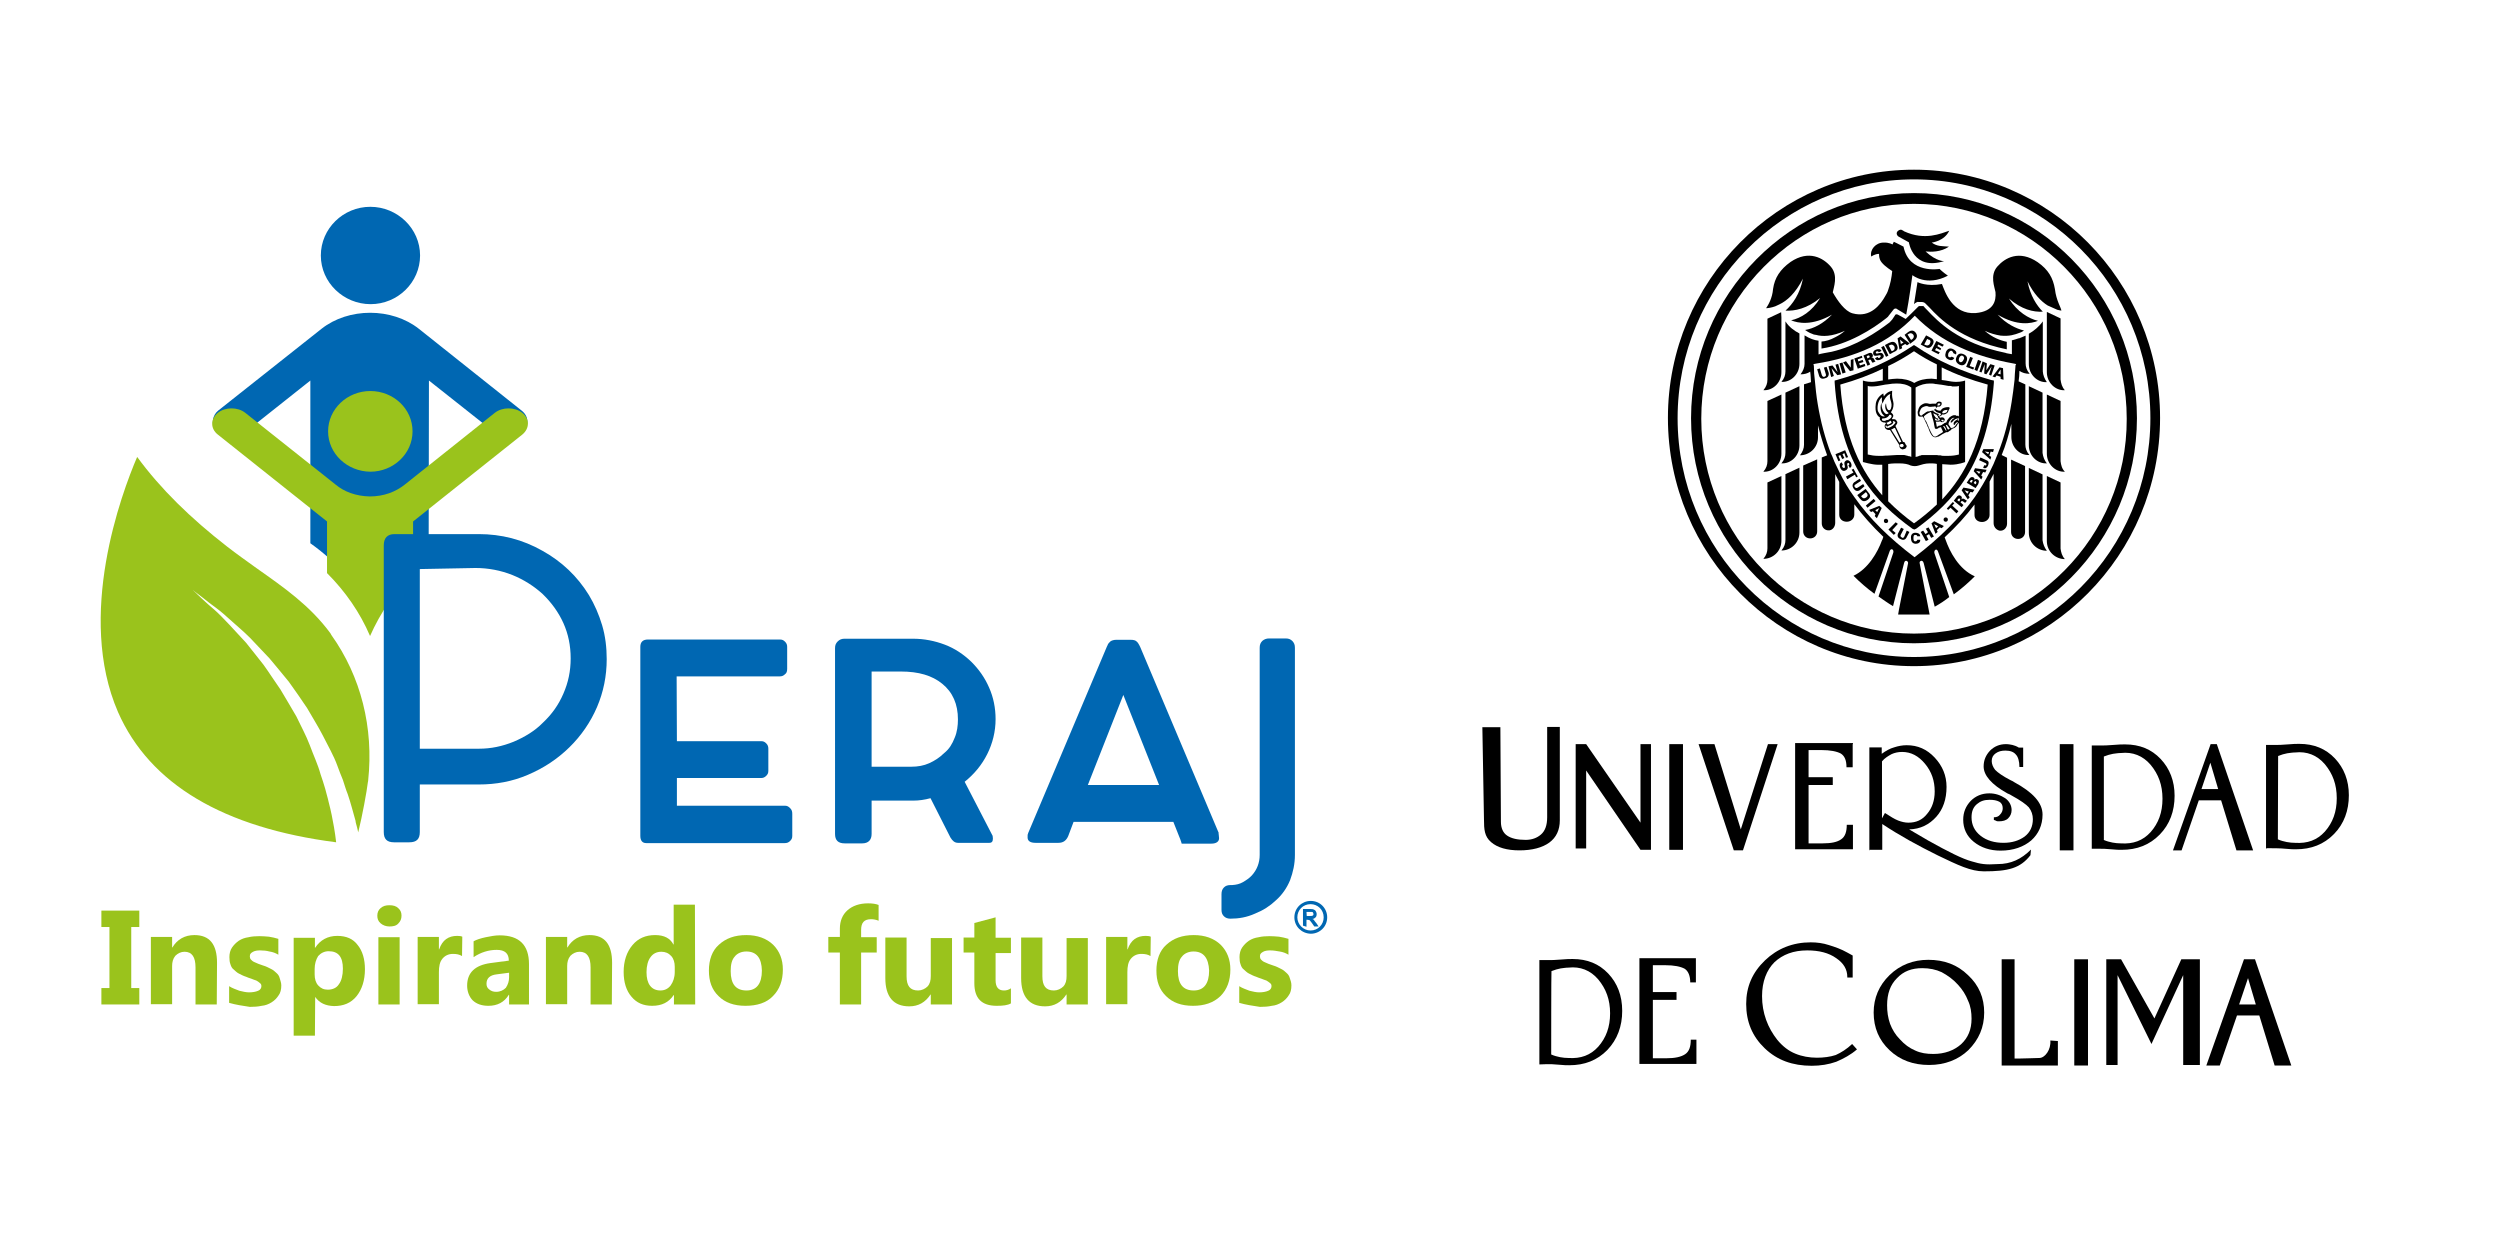<?xml version="1.0" encoding="utf-8"?>
<!-- Generator: Adobe Illustrator 26.0.0, SVG Export Plug-In . SVG Version: 6.00 Build 0)  -->
<svg version="1.1" id="Layer_1" xmlns="http://www.w3.org/2000/svg" xmlns:xlink="http://www.w3.org/1999/xlink" x="0px" y="0px"
	 viewBox="0 0 929.6 464.8" style="enable-background:new 0 0 929.6 464.8;" xml:space="preserve">
<style type="text/css">
	.st0{fill:#9AC31C;}
	.st1{fill:#0067B2;}
	.st2{fill-rule:evenodd;clip-rule:evenodd;fill:#0067B2;}
</style>
<g>
	<g>
		<g>
			<g>
				<g>
					<path class="st0" d="M51.8,338.6v6.1h-3v22.7h3v6.1H37.7v-6.1h3v-22.7h-3v-6.1H51.8z"/>
					<path class="st0" d="M80.6,373.5h-7.9v-13.8c0-3.8-1.3-5.8-4.1-5.8c-1.3,0-2.5,0.6-3.4,1.5c-0.9,1.1-1.2,2.4-1.2,3.8v14.2h-7.9
						v-25H64v3.9h0.1c1.8-3,4.6-4.6,8.2-4.6c5.7,0,8.4,3.5,8.4,10.3L80.6,373.5L80.6,373.5z"/>
					<path class="st0" d="M85.2,372.9v-6.2c1.2,0.8,2.6,1.2,3.8,1.7c1.2,0.3,2.5,0.6,3.6,0.6c1.3,0,2.5-0.2,3.4-0.6
						c0.8-0.3,1.2-1,1.2-1.7c0-0.6-0.2-0.9-0.6-1.2c-0.3-0.3-0.9-0.7-1.3-0.9c-0.6-0.2-1.2-0.4-1.9-0.7c-0.7-0.2-1.2-0.4-1.9-0.7
						c-1-0.3-1.9-0.8-2.7-1.2c-0.8-0.4-1.3-1-1.9-1.5c-0.6-0.4-1-1.2-1.2-1.9c-0.3-0.8-0.4-1.6-0.4-2.7c0-1.3,0.3-2.6,1-3.6
						c0.7-1,1.5-1.8,2.5-2.5c1.1-0.7,2.2-1.1,3.6-1.3c1.2-0.3,2.7-0.4,4.1-0.4c1.2,0,2.2,0.1,3.5,0.2c1.2,0.2,2.2,0.4,3.5,0.8v5.9
						c-1-0.6-2-1-3.3-1.2c-1.2-0.3-2.2-0.4-3.4-0.4c-0.6,0-1,0-1.5,0.1c-0.4,0.1-0.9,0.2-1.2,0.4c-0.3,0.2-0.7,0.4-0.9,0.7
						c-0.2,0.2-0.3,0.6-0.3,1c0,0.4,0.1,0.9,0.4,1.2c0.3,0.3,0.7,0.7,1.2,0.9c0.4,0.2,1,0.4,1.6,0.7c0.6,0.2,1.2,0.4,1.7,0.6
						c1.1,0.3,2,0.8,2.8,1.2c0.9,0.4,1.6,1,2.1,1.5c0.7,0.6,1.1,1.2,1.3,2s0.6,1.7,0.6,2.7c0,1.5-0.3,2.8-1,3.7
						c-0.7,1.1-1.5,1.9-2.6,2.6s-2.4,1.2-3.7,1.3c-1.3,0.3-2.9,0.4-4.4,0.4C90.2,374,87.6,373.6,85.2,372.9z"/>
					<path class="st0" d="M117.2,370.7L117.2,370.7l-0.1,14.4h-7.9v-36.4h7.9v3.7h0.1c1.9-2.9,4.7-4.4,8.2-4.4
						c3.4,0,5.9,1.1,7.6,3.4c1.8,2.2,2.7,5.3,2.7,9c0,4.1-1.1,7.5-3.1,10c-2.1,2.6-4.9,3.7-8.4,3.7C121.1,374,118.8,373,117.2,370.7
						z M117,360.3v2c0,1.7,0.4,3.1,1.3,4.1c1,1.1,2.1,1.6,3.6,1.6c1.8,0,3.3-0.7,4.1-2c1-1.3,1.5-3.4,1.5-5.8c0-4.4-1.7-6.5-5.3-6.5
						c-1.6,0-2.9,0.7-3.9,1.8C117.5,356.8,117,358.4,117,360.3z"/>
					<path class="st0" d="M144.8,344.5c-1.2,0-2.4-0.4-3.3-1.2c-0.9-0.8-1.2-1.7-1.2-2.8c0-1.2,0.4-2.1,1.2-2.8
						c0.9-0.8,1.9-1.1,3.3-1.1s2.5,0.3,3.3,1.1c0.9,0.8,1.2,1.7,1.2,2.8c0,1.2-0.4,2.1-1.2,2.9C147.3,344.3,146.1,344.5,144.8,344.5
						z M148.6,373.5h-7.9v-25h7.9V373.5z"/>
					<path class="st0" d="M171.8,355.5c-1-0.6-2-0.8-3.4-0.8c-1.7,0-3,0.7-3.9,1.8c-1,1.2-1.3,2.9-1.3,5v11.9h-7.9v-25h7.9v4.6h0.1
						c1.2-3.5,3.5-5,6.7-5c0.9,0,1.5,0.1,1.9,0.3L171.8,355.5L171.8,355.5z"/>
					<path class="st0" d="M196.7,373.5h-7.4v-3.6h-0.1c-1.7,2.8-4.3,4.1-7.6,4.1c-2.5,0-4.4-0.7-5.8-2c-1.3-1.3-2.1-3.3-2.1-5.5
						c0-4.8,2.9-7.6,8.7-8.4l6.8-0.9c0-2.7-1.5-4-4.5-4s-5.9,0.9-8.6,2.7V350c1.1-0.6,2.6-1.1,4.5-1.5c1.9-0.4,3.6-0.7,5.2-0.7
						c7.3,0,10.9,3.6,10.9,10.7L196.7,373.5L196.7,373.5z M189.3,363.4v-1.7l-4.6,0.6c-2.6,0.3-3.8,1.5-3.8,3.5c0,0.9,0.3,1.6,1,2.1
						c0.7,0.6,1.5,0.9,2.6,0.9c1.5,0,2.7-0.6,3.6-1.5C188.9,366.1,189.3,364.8,189.3,363.4z"/>
					<path class="st0" d="M227.5,373.5h-7.9v-13.8c0-3.8-1.3-5.8-4.1-5.8c-1.3,0-2.5,0.6-3.4,1.5c-0.9,1.1-1.2,2.4-1.2,3.8v14.2H203
						v-25h7.9v3.9h0.1c1.8-3,4.6-4.6,8.2-4.6c5.7,0,8.4,3.5,8.4,10.3L227.5,373.5L227.5,373.5z"/>
					<path class="st0" d="M258.5,373.5h-7.9V370h-0.1c-1.8,2.7-4.4,4-8,4c-3.3,0-5.8-1.1-7.7-3.4c-1.9-2.2-2.9-5.3-2.9-9.2
						c0-4,1.1-7.4,3.3-10c2.1-2.5,4.9-3.7,8.4-3.7c3.4,0,5.6,1.2,6.8,3.5h0.1v-14.8h7.9L258.5,373.5L258.5,373.5z M250.9,361.4v-1.9
						c0-1.6-0.4-3-1.3-4c-1-1.1-2.2-1.6-3.7-1.6c-1.7,0-3.1,0.7-4,2c-1,1.3-1.5,3.3-1.5,5.6c0,2.1,0.4,3.8,1.3,5
						c0.9,1.2,2.2,1.8,3.9,1.8c1.6,0,2.9-0.7,3.8-1.9C250.3,365.1,250.9,363.5,250.9,361.4z"/>
					<path class="st0" d="M277.2,374c-4.3,0-7.6-1.2-10-3.6c-2.5-2.4-3.6-5.5-3.6-9.5s1.2-7.4,3.7-9.6c2.6-2.4,5.9-3.6,10.2-3.6
						c4.1,0,7.5,1.2,10,3.6c2.4,2.4,3.6,5.5,3.6,9.2c0,4.1-1.2,7.4-3.7,9.9C285,372.9,281.5,374,277.2,374z M277.5,353.8
						c-1.8,0-3.4,0.7-4.3,1.9c-1.1,1.2-1.5,3-1.5,5.4c0,4.8,1.9,7.2,5.9,7.2c3.7,0,5.7-2.5,5.7-7.4
						C283.2,356.2,281.3,353.8,277.5,353.8z"/>
					<path class="st0" d="M326.8,342.4c-1-0.4-1.9-0.6-2.9-0.6c-2.6,0-3.7,1.3-3.7,4v2.7h5.8v5.7h-5.8v19.3h-7.9v-19.3h-4.3v-5.8
						h4.3v-3.1c0-2.9,1-5.2,2.8-6.8c1.9-1.7,4.5-2.6,7.7-2.6c1.6,0,2.9,0.2,3.9,0.6V342.4L326.8,342.4z"/>
					<path class="st0" d="M354,373.5h-7.9v-3.7H346c-1.9,2.9-4.5,4.4-7.9,4.4c-5.9,0-8.9-3.6-8.9-10.5v-15.1h7.9v14.4
						c0,3.6,1.3,5.3,4.3,5.3c1.3,0,2.6-0.6,3.5-1.5c0.9-1,1.2-2.2,1.2-3.9v-14.1h7.9V373.5L354,373.5z"/>
					<path class="st0" d="M375.9,373.1c-1.2,0.7-2.9,0.9-5.3,0.9c-5.6,0-8.3-2.8-8.3-8.4v-11.4h-4v-5.6h4v-5.4l7.9-2.1v7.6h5.7v5.7
						h-5.7v10.1c0,2.6,1.1,3.8,3.1,3.8c0.9,0,1.7-0.2,2.6-0.8L375.9,373.1L375.9,373.1z"/>
					<path class="st0" d="M404.5,373.5h-7.9v-3.7h-0.1c-1.9,2.9-4.5,4.4-7.9,4.4c-5.9,0-8.9-3.6-8.9-10.5v-15.1h7.9v14.4
						c0,3.6,1.3,5.3,4.3,5.3c1.3,0,2.6-0.6,3.5-1.5c0.9-1,1.2-2.2,1.2-3.9v-14.1h7.9V373.5L404.5,373.5z"/>
					<path class="st0" d="M427.8,355.5c-1-0.6-2-0.8-3.4-0.8c-1.7,0-3,0.7-3.9,1.8c-1,1.2-1.3,2.9-1.3,5v11.9h-7.9v-25h7.9v4.6h0.1
						c1.2-3.5,3.5-5,6.7-5c0.9,0,1.5,0.1,1.9,0.3L427.8,355.5L427.8,355.5z"/>
					<path class="st0" d="M443.6,374c-4.3,0-7.6-1.2-10-3.6c-2.5-2.4-3.6-5.5-3.6-9.5s1.2-7.4,3.7-9.6c2.6-2.4,5.9-3.6,10.2-3.6
						c4.1,0,7.5,1.2,10,3.6c2.4,2.4,3.6,5.5,3.6,9.2c0,4.1-1.2,7.4-3.7,9.9C451.2,372.9,447.8,374,443.6,374z M443.8,353.8
						c-1.8,0-3.4,0.7-4.3,1.9c-1.1,1.2-1.5,3-1.5,5.4c0,4.8,1.9,7.2,5.9,7.2c3.7,0,5.7-2.5,5.7-7.4
						C449.4,356.2,447.5,353.8,443.8,353.8z"/>
					<path class="st0" d="M460.8,372.9v-6.2c1.2,0.8,2.6,1.2,3.8,1.7c1.2,0.3,2.5,0.6,3.6,0.6c1.3,0,2.5-0.2,3.4-0.6
						c0.8-0.3,1.2-1,1.2-1.7c0-0.6-0.2-0.9-0.6-1.2s-0.9-0.7-1.3-0.9c-0.6-0.2-1.2-0.4-1.9-0.7c-0.7-0.2-1.2-0.4-1.9-0.7
						c-1-0.3-1.9-0.8-2.7-1.2c-0.8-0.4-1.3-1-1.9-1.5c-0.6-0.4-1-1.2-1.2-1.9c-0.3-0.8-0.4-1.6-0.4-2.7c0-1.3,0.3-2.6,1-3.6
						c0.7-1,1.5-1.8,2.5-2.5c1.1-0.7,2.2-1.1,3.6-1.3c1.2-0.3,2.7-0.4,4.1-0.4c1.2,0,2.2,0.1,3.5,0.2c1.2,0.2,2.2,0.4,3.5,0.8v5.9
						c-1-0.6-2-1-3.3-1.2c-1.2-0.2-2.2-0.4-3.4-0.4c-0.6,0-1,0-1.5,0.1s-0.9,0.2-1.2,0.4c-0.3,0.2-0.7,0.4-0.9,0.7
						c-0.2,0.2-0.3,0.6-0.3,1c0,0.4,0.1,0.9,0.4,1.2c0.3,0.3,0.7,0.7,1.2,0.9c0.4,0.2,1,0.4,1.6,0.7c0.6,0.2,1.2,0.4,1.7,0.6
						c1.1,0.3,2,0.8,2.8,1.2c0.9,0.4,1.6,1,2.1,1.5c0.7,0.6,1.1,1.2,1.3,2c0.3,0.8,0.6,1.7,0.6,2.7c0,1.5-0.3,2.8-1,3.7
						c-0.7,1.1-1.5,1.9-2.6,2.6c-1.1,0.7-2.4,1.2-3.7,1.3c-1.3,0.3-2.9,0.4-4.4,0.4C465.8,374,463.2,373.6,460.8,372.9z"/>
				</g>
				<g>
					<g>
						<g>
							<g>
								<g>
									<path class="st1" d="M115.4,202.3v-60.8l-24.2,19.2c-3.1,2.5-8.4,2.1-11-0.9c-1.8-2.1-1.2-5.4,0.9-7.1l38.4-30.4
										c10.1-8,26.2-8,36.3,0l38.2,30.4c2.8,2.2,2.8,5.8,0,8.1c-2.8,2.2-7.3,2.2-10.1,0l-24.4-19.3l-0.1,60.8
										c-9.9,7-17.4,15.8-21.9,26.2c-4.5-10.7-12.1-19.4-22.1-26.5"/>
									<path class="st1" d="M119.3,95c0-10,8.3-18.1,18.4-18.1c10.1,0,18.5,8.1,18.5,18.1s-8.3,18.1-18.4,18.1
										C127.8,113.1,119.3,105.1,119.3,95"/>
									<path class="st0" d="M122,160.4c0-8.3,7.1-15,15.7-15c8.6,0,15.7,6.6,15.7,15c0,8.3-7.1,15-15.7,15
										C129.1,175.3,122,168.7,122,160.4"/>
									<path class="st0" d="M137.5,184.6c5.2,0,9.6-1.7,13-4.4l33.5-26.7c2.8-2.2,7.4-2.2,10.2,0c2.8,2.2,2.8,5.8,0,8.1
										l-40.6,32.3v19.2c-6.8,6.8-12.2,14.8-16,23.4c-3.7-8.7-9.2-16.6-16-23.4v-19.2L81,161.6c-2.8-2.2-2.8-5.8,0-8.1
										c2.8-2.2,7.4-2.2,10.2,0l33.6,26.7C127.9,182.8,132.3,184.5,137.5,184.6"/>
								</g>
							</g>
						</g>
					</g>
					<path class="st0" d="M51,169.9c8.7,11.9,19.9,22.8,33.4,33.3c3.6,2.8,7.3,5.4,10.9,8c10.2,7.2,19.9,13.9,27.5,24.2
						c0.1,0.2,0.3,0.4,0.4,0.7c11,15.4,15.8,34.5,13.7,54.1c0,0.1,0,0.3-0.1,0.6c-0.4,3.4-2.1,12.7-3.6,18.7
						c-0.2-1.2-0.6-2.4-0.9-3.6c0-0.2-0.1-0.4-0.1-0.7c-0.9-3.1-1.7-6.4-2.9-9.9c-0.7-1.7-1.2-3.5-1.8-5.3c-0.7-1.8-1.5-3.6-2.1-5.4
						c-1.3-3.6-3.4-7.2-5.2-10.8c0-0.1-0.1-0.1-0.1-0.2c-1.8-3.5-3.9-6.8-5.9-10.3c-2.2-3.3-4.5-6.6-6.8-9.8c-2.5-3-4.8-5.9-7.2-8.7
						c-2.5-2.6-4.9-5.2-7.2-7.6c-2.4-2.4-4.7-4.3-6.8-6.2c-2.1-1.9-4-3.6-5.9-5c-1.8-1.3-3.5-2.6-4.7-3.6c-2.6-1.9-4-3.1-4-3.1
						s1.3,1.2,3.8,3.6c1.2,1.1,2.7,2.5,4.4,3.9c1.7,1.5,3.6,3.5,5.5,5.5c1.9,2.1,4,4.3,6.2,6.7c2,2.6,4.3,5.3,6.5,8.2
						c2.1,2.9,4.1,6.1,6.3,9.2c2,3.3,3.9,6.6,5.9,10c1.7,3.6,3.6,7,5,10.7c1.3,3.6,3,7.1,4,10.8c0.6,1.8,1.2,3.5,1.7,5.3
						c0.4,1.7,1,3.5,1.3,5c0.9,3.4,1.5,6.5,2,9.4c0.3,1.9,0.6,3.7,0.8,5.6c-41.9-5.4-69.3-21.6-81.1-48.4
						C28.3,228.9,45.1,183.7,51,169.9z"/>
				</g>
			</g>
			<path class="st2" d="M485.9,340.6h1c0.7,0,1,0,1.1-0.1c0.1,0,0.2-0.1,0.3-0.2c0.1-0.1,0.1-0.3,0.1-0.4c0-0.2-0.1-0.4-0.2-0.6
				s-0.2-0.2-0.4-0.2c-0.1,0-0.4,0-1,0h-1L485.9,340.6L485.9,340.6z M484.5,344.2V338h2.7c0.7,0,1.2,0.1,1.3,0.2
				c0.3,0.1,0.6,0.3,0.8,0.7c0.2,0.3,0.3,0.7,0.3,1c0,0.4-0.1,0.9-0.4,1.2c-0.3,0.3-0.7,0.6-1.2,0.6c0.3,0.1,0.6,0.3,0.7,0.6
				c0.2,0.2,0.4,0.6,0.8,1l0.8,1.2h-1.6l-0.9-1.3c-0.3-0.4-0.6-0.8-0.7-0.9c-0.1-0.1-0.2-0.2-0.4-0.2c-0.1,0-0.3-0.1-0.7-0.1h-0.2
				v2.6L484.5,344.2L484.5,344.2z M481.3,341.1c0-3.5,2.8-6.1,6.1-6.1c3.5,0,6.1,2.8,6.1,6.1c0,3.5-2.8,6.1-6.1,6.1
				C483.9,347.1,481.3,344.4,481.3,341.1z M482.4,341.1c0-2.7,2.1-4.9,4.9-4.9c2.7,0,4.9,2.1,4.9,4.9c0,2.7-2.1,4.9-4.9,4.9
				C484.6,346,482.4,343.7,482.4,341.1z"/>
		</g>
		<g>
			<path class="st1" d="M146.7,198.6H178c8.4,0,16.3,2,23.7,6.2c7.2,4,13,9.5,17.3,16.5c2.1,3.5,3.7,7.2,4.9,11.2
				c1.2,4,1.7,8.3,1.7,12.6c0,6.2-1.2,12.2-3.6,17.8c-2.4,5.6-5.9,10.7-10.3,15c-4.4,4.3-9.5,7.7-15.4,10.2
				c-5.8,2.5-11.9,3.6-18.3,3.6h-21.9v17.7c0,2.6-1.2,3.8-3.9,3.8h-5.7c-2.6,0-3.8-1.2-3.8-3.8V202.8
				C142.7,200.1,144,198.6,146.7,198.6z M156.1,211.6v66.8h22c4.5,0,8.7-0.9,12.9-2.6c4-1.7,7.9-4,10.9-7.1
				c3.3-3.1,5.8-6.6,7.6-10.8c1.8-4.1,2.7-8.4,2.7-13.1s-0.9-9.1-2.7-13.1c-1.8-4-4.4-7.6-7.7-10.8c-3.3-3-7.1-5.4-11.3-7.1
				c-4.3-1.7-8.9-2.6-13.7-2.6L156.1,211.6L156.1,211.6z"/>
			<path class="st1" d="M251.7,275.6H283c0.8,0,1.3,0.2,1.9,0.8c0.6,0.6,0.8,1.2,0.8,2v8.2c0,0.8-0.2,1.3-0.8,1.9s-1.2,0.8-1.9,0.8
				h-31.3v10.3h40.2c0.8,0,1.3,0.3,1.9,0.9c0.6,0.6,0.8,1.2,0.8,2.1v8.2c0,0.8-0.2,1.3-0.8,1.9s-1.2,0.8-2,0.8h-51.5
				c-1.5,0-2.2-1-2.2-2.7v-70.3c0-1.8,1-2.7,2.8-2.7H290c0.8,0,1.3,0.2,1.9,0.8c0.6,0.6,0.8,1.2,0.8,1.9v8.2c0,0.9-0.2,1.6-0.8,2
				c-0.6,0.6-1.2,0.8-1.9,0.8h-38.4L251.7,275.6L251.7,275.6z"/>
			<path class="st1" d="M369.1,310.8l0.1,1c0,1.1-0.4,1.6-1.3,1.6h-11.7c-1.2,0-2-0.7-2.8-2l-7.4-14.6c-2.2,0.6-4.3,0.9-6.4,0.9
				h-15.5v12.4c0,2.2-1.2,3.5-3.5,3.5h-6.5c-2.5,0-3.6-1.2-3.6-3.5V241c0-1.1,0.3-1.8,1-2.5s1.5-1,2.5-1h6.4h19.1
				c4.1,0,8.1,0.8,11.8,2.2s7,3.6,9.9,6.4c2.8,2.8,5,5.9,6.6,9.6c1.6,3.6,2.4,7.6,2.4,11.7c0,4.6-1.1,9-3.1,13s-4.8,7.4-8.4,10.3
				L369.1,310.8z M355,274.3c0.9-2.1,1.2-4.5,1.2-6.8c0-5.6-1.9-10.1-5.9-13.3c-3.7-3-8.7-4.5-15.3-4.5h-10.9v35.4h14.7
				c2.5,0,4.7-0.4,6.7-1.3c2-0.9,3.9-2.1,5.6-3.8C353,278.5,354.1,276.6,355,274.3z"/>
			<path class="st1" d="M438.4,310.9l-2.1-5.3h-37.1l-2,5.3c-0.7,1.6-1.8,2.5-3.6,2.5H385c-1.9,0-2.9-0.7-2.9-2c0-0.8,0-1.2,0.1-1.2
				l0.1-0.4l29.3-69.4l0.2-0.4c0.2-0.7,0.7-1.1,1.1-1.5c0.4-0.3,1.2-0.6,2.2-0.6h5.3c1.1,0,1.8,0.2,2.2,0.6c0.4,0.3,0.8,0.9,1.1,1.5
				c0,0.1,0.1,0.3,0.2,0.4l29.3,69.4l-0.1-0.1l0.1,0.9l0.1,1.1c0,1.2-1,2-2.9,2h-8.4c-1.7,0-2.6,0-2.6,0S439.1,312.5,438.4,310.9z
				 M417.7,258.4l-13.2,33.5H431L417.7,258.4z"/>
			<path class="st1" d="M457.5,341.6c-1,0-1.8-0.3-2.4-0.9c-0.6-0.6-0.9-1.3-0.9-2.4v-5.8c0-1.1,0.3-1.9,0.9-2.5
				c0.6-0.6,1.3-0.9,2.5-0.9h0.6c1.5-0.1,2.8-0.4,4-1.1s2.4-1.5,3.3-2.5c1.9-2.1,2.9-4.7,2.9-7.6v-77c0-1.2,0.3-1.9,1-2.6
				c0.7-0.6,1.5-0.9,2.5-0.9h6.2c1.1,0,1.8,0.3,2.5,1c0.6,0.7,0.9,1.3,0.9,2.5v77c0,3.4-0.7,6.4-1.8,9.4c-1.2,2.9-3,5.5-5.3,7.5
				c-2.2,2.1-4.7,3.7-7.7,4.9C463.6,341.1,460.6,341.6,457.5,341.6z"/>
		</g>
	</g>
</g>
<g id="Negro">
	<g>
		<g>
			<g>
				<path d="M551.2,270.4h6.7l0.2,35.2c0,2.3,0.8,4.1,2.3,5.1c1.6,1.1,3.9,1.6,6.9,1.6c2.3,0,4.2-0.7,5.7-2c1.5-1.3,2.3-3.4,2.3-6.4
					v-33.6h4.7V305c0,3.6-1.3,6.4-3.9,8.3s-6.4,2.9-11.1,2.9c-4.6,0-8.2-1-10.6-3.1c-2.4-2.1-2.6-4.6-2.6-8.5L551.2,270.4z"/>
				<path d="M585.9,276.7h3.9l20.2,29.2v-29.2h3.9V316h-3.9l-20.2-29.5v29h-3.9V276.7z"/>
				<path d="M620.7,316v-39.3h5.1V316H620.7z"/>
				<path d="M661,276.7l-12.9,39.5h-3.4l-13.1-39.5h5.9l9.8,31.7l10.1-31.7H661z"/>
				<path d="M688.9,276.7v8.6h-2.3c0-2.6-0.7-4.2-2.1-5.1c-1.5-0.8-3.9-1.3-7.3-1.3h-4.7v10.1h9v2.9h-9v21.7h5.2
					c3.3,0,5.5-0.5,6.9-1.5c1.5-1,2.1-2.8,2.1-5.4h2.3v9.1h-21.5v-39.5h21.5V276.7z"/>
				<path d="M695.1,316.2v-38.3h4.6v2.4c1.5-1.1,3.1-2,4.6-2.4c1.5-0.5,3.1-0.8,4.7-0.8c4.1,0,7.5,1.5,10.4,4.6
					c2.9,3.1,4.4,6.7,4.4,10.9c0,4.6-1.3,8.3-3.8,11.1c-2.6,2.9-5.9,4.6-10.1,4.7l7,4.1c7.5,4.2,12.9,6.9,16.3,7.8
					c3.3,1,5.1,1.3,9.6,1c4.9,0,8.8-1.8,12.4-5.4l-0.2,2.1c-3.8,4.9-8.3,6-17.3,6c-4.9,0-9.6-2.3-17.1-5.9
					c-7.3-3.6-14.4-7.5-20.7-11.7v9.6h-4.9V316.2z M699.8,283.1v21.2l1.1-2c2,1.3,3.6,2.3,4.9,2.8c1.3,0.5,2.6,0.8,3.8,0.8
					c2.9,0,5.2-1,7-3.3c1.8-2.1,2.8-4.9,2.8-8.3c0-3.9-1.1-7.3-3.6-10.3c-2.4-2.9-5.2-4.4-8.5-4.4c-1.5,0-2.8,0.3-3.9,0.8
					C702.1,281.1,700.8,281.9,699.8,283.1z"/>
				<path d="M750.9,285.2c0-2.1-0.5-3.8-1.3-4.6c-0.8-1-2.1-1.5-3.9-1.5c-1.5,0-2.6,0.3-3.6,1c-1,0.7-1.5,1.6-1.5,2.9
					c0,1.1,0.5,2.3,1.3,3.3c1,1,2.8,2.3,5.7,3.8c0.3,0.2,0.8,0.3,1.3,0.7c7,3.8,10.6,7.7,10.6,12.1c0,3.9-1.5,7.2-4.2,9.6
					c-2.8,2.4-6.7,3.8-11.4,3.8c-3.9,0-7.3-1.1-10-3.3c-2.6-2.1-3.9-4.9-3.9-8.2c0-2.8,1-5.1,2.8-7c1.8-1.8,4.1-2.8,6.9-2.8
					c2.3,0,4.2,0.7,5.9,1.8c1.6,1.1,2.4,2.8,2.4,4.4c0,1.3-0.5,2.3-1.3,3.1c-0.8,0.8-2,1.1-3.4,1.1c-0.5,0-0.8,0-1.1-0.2
					s-0.5-0.2-0.8-0.3v-1c1,0,1.8-0.3,2.3-1c0.7-0.7,1-1.5,1-2.4c0-1.1-0.5-2-1.3-2.4c-1-0.5-2.1-0.7-3.6-0.7c-2,0-3.4,0.5-4.7,1.6
					s-2,2.6-2,4.9c0,2.8,1.1,5.1,3.4,6.9c2.3,1.8,5.2,2.6,8.5,2.6c3.1,0,5.7-0.8,7.8-2.3c2.1-1.6,3.1-3.8,3.1-6.5
					c0-1.6-0.5-3.1-1.5-4.4c-1-1.1-3.1-2.6-6.4-4.4c-0.3-0.2-0.8-0.5-1.6-0.8c-5.9-3.3-8.8-6.7-8.8-10c0-2.3,0.8-4.2,2.4-5.9
					c1.6-1.6,3.6-2.4,5.9-2.4c1,0,1.8,0.2,2.4,0.3c0.8,0.2,1.6,0.5,2.4,1h1.6v7.2L750.9,285.2L750.9,285.2z"/>
				<path d="M765.9,316.2v-39.5h5.1v39.5H765.9z"/>
				<path d="M777.8,315.9v-38.7h3.3c1.1,0,2.6,0,4.7-0.2c2-0.2,3.4-0.2,4.4-0.2c5.4,0,9.8,1.8,13.2,5.4c3.4,3.6,5.2,8.2,5.2,13.7
					c0,5.7-1.8,10.6-5.5,14.4c-3.8,3.9-8.5,5.7-14.2,5.7c-0.8,0-2.1,0-3.9-0.2c-1.8-0.2-3.3-0.2-4.4-0.2h-2.8V315.9z M782.2,312.3
					c1.1,0.5,2.3,0.8,3.3,1c1.1,0.2,2.1,0.3,3.1,0.3c4.6,0.3,8.2-1,11.1-4.2c2.9-3.3,4.4-7.3,4.4-12.4s-1.5-9.1-4.4-12.6
					c-2.9-3.4-6.7-4.9-11.1-4.4c-1,0-2,0.2-2.9,0.3c-1.1,0.2-2.1,0.5-3.4,1V312.3L782.2,312.3z"/>
				<path d="M842.6,315.7V277h3.3c1.1,0,2.6,0,4.7-0.2c2-0.2,3.4-0.2,4.4-0.2c5.4,0,9.8,1.8,13.2,5.4c3.4,3.6,5.2,8.2,5.2,13.7
					c0,5.7-1.8,10.6-5.5,14.4c-3.8,3.9-8.5,5.7-14.2,5.7c-0.8,0-2.1,0-3.9-0.2c-1.8-0.2-4.9-0.2-6-0.2h-1.1V315.7z M847,312.1
					c1.1,0.5,2.3,0.8,3.3,1c1.1,0.2,2.1,0.3,3.1,0.3c4.6,0.3,8.2-1,11.1-4.2c2.9-3.3,4.4-7.3,4.4-12.4c0-5.1-1.5-9.1-4.4-12.6
					c-2.9-3.4-6.7-4.9-11.1-4.4c-1,0-2,0.2-2.9,0.3c-1.1,0.2-2.1,0.5-3.4,1L847,312.1L847,312.1z"/>
				<path d="M808,316.2l14-39.5h2.3l13.5,39.5h-6.2l-5.7-18.6h-8.3l-6.4,18.6H808z M818.6,293.4h6.2l-2.9-9.8L818.6,293.4z"/>
			</g>
			<g>
				<path d="M572.4,395.8V357h3.3c1.1,0,2.6,0,4.7-0.2c2-0.2,3.4-0.2,4.4-0.2c5.4,0,9.8,1.8,13.2,5.4s5.2,8.2,5.2,13.9
					s-1.8,10.6-5.5,14.5c-3.8,3.9-8.5,5.7-14.2,5.7c-0.8,0-2.1,0-3.9-0.2s-3.3-0.2-4.4-0.2L572.4,395.8L572.4,395.8z M576.8,392.1
					c1.1,0.5,2.3,0.8,3.3,1c1.1,0.2,2.1,0.3,3.1,0.3c4.6,0.3,8.2-1,11.1-4.2c2.9-3.3,4.4-7.3,4.4-12.4c0-5.1-1.5-9.1-4.4-12.6
					c-2.9-3.4-6.7-4.9-11.1-4.4c-1,0-2,0.2-2.9,0.3c-1.1,0.2-2.1,0.5-3.4,1C576.8,361.1,576.8,392.1,576.8,392.1z"/>
				<path d="M630.6,356.7v8.6h-2.1c0-2.4-0.7-4.2-2.1-5.1c-1.5-0.8-3.9-1.3-7.2-1.3h-4.6v10h8.8v2.9h-8.8v21.7h5.1
					c3.1,0,5.4-0.5,6.9-1.5s2.1-2.8,2.1-5.4h2.1v9h-21.2v-39.3h21V356.7z"/>
				<path d="M749.1,356.7v36.9h2c2.4,0,5.7-0.2,7.2-0.2c2.1,0,4.4-3.1,4.1-6.5l2.8,0.2v9.1h-20.9v-39.5L749.1,356.7L749.1,356.7z"/>
				<path d="M771.3,396.2v-39.5h5.1v39.5H771.3z"/>
				<path d="M783.2,356.7h5.5l12.4,22l10-22h6.9V396h-6.2v-33.4L800,388.2l-12.6-25.6V396h-4.2V356.7z"/>
				<path d="M820.4,396.2l14-39.5h4.1l13.5,39.5h-6.2l-5.7-18.6h-8.3l-6.4,18.6H820.4z M832.6,373.5h6.2l-2.9-9.8L832.6,373.5z"/>
				<path d="M717.3,396c-5.9,0-10.8-1.8-14.7-5.5s-5.9-8.3-5.9-14c0-5.4,2-10.1,5.9-13.9c3.9-3.8,8.8-5.7,14.4-5.7
					c5.9,0,10.8,1.8,14.8,5.7c4.1,3.8,6,8.5,6,13.9c0,5.5-2,10.1-5.9,14C728.2,394,723.3,396,717.3,396z M718.9,391.9
					c4.2,0,7.7-1.3,10.3-3.6c2.6-2.4,3.9-5.5,3.9-9.5c0-2.3-0.3-4.6-1.3-6.7c-0.8-2.1-2.1-4.2-3.8-6c-1.8-2-3.8-3.4-6-4.6
					c-2.1-1-4.6-1.5-7.2-1.5c-3.9,0-7,1.1-9.5,3.8c-2.4,2.4-3.6,5.7-3.6,10c0,2.4,0.3,4.6,1.1,6.9c0.8,2.1,2,4.1,3.6,5.7
					c1.8,2,3.6,3.3,5.7,4.2C714.2,391.6,716.4,391.9,718.9,391.9z"/>
				<path d="M688.7,388.2l1.8,2c-2.3,2-4.9,3.4-7.7,4.6c-2.8,1-5.9,1.5-9.1,1.5c-7.2,0-12.9-2.1-17.5-6.5s-6.9-9.8-6.9-16.5
					c0-6.4,2.3-11.7,7-16.2c4.6-4.4,10.3-6.7,17-6.7c2.3,0,4.6,0.3,6.7,1c2.3,0.7,4.6,1.5,6.9,2.8l2,1.1v8.2h-2v-0.2
					c0-2.8-1.3-5.1-4.1-7c-2.8-2-6.4-2.9-10.8-2.9c-5.1,0-9.1,1.5-12.2,4.4c-2.9,2.9-4.6,7.2-4.6,12.6c0,3.1,0.5,6,1.5,8.8
					c1,2.8,2.4,5.2,4.2,7.5c2,2.4,4.2,4.1,6.7,5.1c2.4,1,5.2,1.5,8,1.5c2.4,0,4.9-0.3,7-1C684.6,391.4,686.7,390.1,688.7,388.2z"/>
			</g>
		</g>
		<g>
			<g>
				<g>
					<g>
						<path d="M711.7,63.1c-50.4,0-91.5,41.4-91.5,92.3s41.1,92.3,91.5,92.3s91.5-41.4,91.5-92.3S762.1,63.1,711.7,63.1z
							 M711.7,244.3c-48.5,0-87.9-39.8-87.9-88.8s39.5-88.8,87.9-88.8s87.9,39.8,87.9,88.8S760.2,244.3,711.7,244.3z"/>
						<path d="M711.7,71.8c-45.7,0-82.9,37.7-82.9,83.7s37.2,83.7,82.9,83.7s82.9-37.7,82.9-83.7S757.6,71.8,711.7,71.8z
							 M711.7,235.6c-43.6,0-79.1-35.9-79.1-79.9s35.6-79.9,79.1-79.9s79.1,35.9,79.1,79.9C791,199.5,755.4,235.6,711.7,235.6z"/>
						<g>
							<path d="M758,119.3L758,119.3C757.9,119.3,757.9,119.3,758,119.3C757.9,119.3,758,119.3,758,119.3z"/>
							<path d="M767.8,207.9c-3.6,0-6.7-2.9-6.7-6.7V177l0,0l5.1,2.4v24.6C766.4,205.4,766.7,206.7,767.8,207.9z"/>
							<path d="M761.1,204.8c-3.6,0-6.7-2.9-6.7-6.7v-24.1l0,0l5.1,2.4v24.5C759.7,202.3,760.2,203.6,761.1,204.8z"/>
							<path d="M753,173.3v24.5c0,1.5-1.1,2.6-2.6,2.6c-1.5,0-2.6-1.1-2.6-2.6v-26.9l0,0L753,173.3z"/>
							<path d="M767.8,175.4c-3.6,0.2-6.7-2.9-6.7-6.7v-22l0,0l5.1,2.4v22.4C766.4,173,766.7,174.3,767.8,175.4z"/>
							<path d="M767.8,145.1c-3.6,0.2-6.7-2.9-6.7-6.7V118v-2l5.1,2.4v22.7C766.4,142.6,766.7,143.9,767.8,145.1z"/>
							<path d="M761.1,172.3c-3.6,0.2-6.7-2.9-6.7-6.7v-22l0,0l5.1,2.4v22.4C759.7,169.9,760.2,171.2,761.1,172.3z"/>
							<path d="M761.1,142.1c-3.6,0.2-6.7-2.9-6.7-6.7v-11.3c1.8-1,3.8-2.6,5.2-4.6v18.6C759.7,139.5,760.2,140.8,761.1,142.1z"/>
							<path d="M662.4,177v24.1c0,3.8-3.1,6.7-6.7,6.7c1.1-1.3,1.5-2.6,1.5-3.9v-24.5L662.4,177L662.4,177z"/>
							<path d="M669.1,173.9v24.1c0,3.8-3.1,6.7-6.7,6.7c1.1-1.3,1.5-2.6,1.5-3.9v-24.5L669.1,173.9L669.1,173.9z"/>
							<path d="M675.7,170.8v26.8c0,1.5-1.1,2.6-2.6,2.6c-1.5,0-2.6-1.1-2.6-2.6v-24.5L675.7,170.8L675.7,170.8z"/>
							<path d="M662.4,146.7v22c0,3.8-3.1,6.9-6.7,6.7c1.1-1.3,1.5-2.6,1.5-3.9v-22.4L662.4,146.7L662.4,146.7z"/>
							<path d="M669.1,143.6v22c0,3.8-3.1,6.9-6.7,6.7c1.1-1.3,1.5-2.6,1.5-3.9V146L669.1,143.6L669.1,143.6z"/>
							<path d="M716,93.5c4.1,3.8,6.9,3.6,6.9,3.6c-11.6,3.6-13.1-7-13.1-7l-3.8-2.1c-0.8-0.5-1-1.5-0.3-2.1
								c0.5-0.5,1.3-0.7,1.8-0.2c0.2,0,0.3,0.2,0.5,0.3c7.8,3.6,13.7,0.8,16.8-0.2c-1.8,3.9-6.5,4.4-6.5,4.4c2,1.5,3.9,1.3,6.4,1.5
								C721.7,93.8,717.9,93.7,716,93.5z"/>
							<path d="M764.1,107.5c-0.7-4.1-2.4-7.2-6.4-10c-6.9-4.7-12.2-1.6-15,1.6c-2.9,3.3-1,7.7-0.7,9.5c0.3,3.3-0.7,7.2-7.3,7.8
								c-8.8,0.7-11.6-8.2-12.6-10.8c-5.7,1.1-9.1-0.7-9.1-0.7l-1.3,8.2c0.2-0.2,0.3-0.2,0.3-0.3c0.5-0.3,1-0.7,1.5-0.5h1.1
								c0.5,0,1,0.2,1.3,0.5c0.5,0.5,1,1,1.6,1.6c3.6,3.9,11.3,11.9,28.7,15.5v-2.8c-2.4-0.5-5.4-1.6-8.2-4.1c2.1,1,4.1,1.5,5.9,1.8
								c3.3,0.3,5.1-0.3,7.2-1.1c0.7-0.2,1.3-0.7,1.5-0.8c-2.9-0.7-6.5-2.4-9.8-5.9c7.3,4.4,12.6,3.3,15,2.3
								c-3.4-0.8-7.7-3.3-10.8-8.3c4.7,4.1,9.1,5.1,12.6,4.9c-2.3-2.3-4.7-6-5.7-11.3c2.3,4.7,5.1,7.5,7.5,9l3.6,1.6l0,0
								c0.7,0.2,1.1,0.2,1.5,0.3C766.4,114.4,764.6,111.8,764.1,107.5z M753,142.9l-2.4-1.1c0.2-1.3,0.3-2.6,0.3-3.9
								c1,0.7,2.3,1.1,3.8,1.1c-1.1-1.3-1.5-2.6-1.5-3.9v-10.3c-1,0.5-1.8,0.7-2.4,1h-0.2c-0.8,0.3-1.6,0.5-2.3,0.7
								c-0.2,0-0.2,0-0.2,0v5.2c-1-0.2-2.1-0.3-2.4-0.5c-17.6-3.6-25.3-11.9-29-15.8c-0.7-0.7-1.1-1.1-1.5-1.6c0,0-0.2,0-0.3,0h-1.1
								c-0.2,0-0.3,0-0.5,0.2c-1.6,1.6-3.8,3.8-4.7,4.6c0,0-2.8-1.6-2.9-1.6c-0.3-0.2-1-0.2-1.1,0.3c-0.2,0.3-0.7,1-1,1.5
								c-0.3,0.3-0.7,0.8-1,1.1c-4.7,3.6-12.4,8.8-21.5,10.9c-1,0.2-4.7,0.8-4.9,1v-5.1c-1.6-0.2-3.3-0.8-5.2-2v10.6
								c0,1.3-0.5,2.6-1.5,3.9c1.3,0,2.6-0.3,3.6-1c0.2,1.3,0.2,2.6,0.3,3.9l-2.6,0.8v22.5c0,1.3-0.5,2.6-1.5,3.9
								c3.6,0,6.7-2.9,6.7-6.7v-4.4c1,3.9,2.1,7.5,3.4,11.1l-2,0.8v24.5c0,1.6,1.3,2.8,2.9,2.6c1.3-0.2,2.1-1.5,2.1-2.8v-18.1
								c0.5,1,1,2,1.5,2.9v12.2c0,1.5,1.1,2.6,2.8,2.6c1.5,0,2.8-1.1,2.8-2.6v-3.9c3.1,4.1,6.7,8.2,10.8,12.1
								c-0.2,0.5-0.3,1.1-0.5,1.3c-1.6,4.4-5.1,10.6-10.6,13.2c2.3,2.3,4.9,4.6,7.8,6.7l5.7-16c0.5-1.1,1.6-0.5,1.3,0.7l-5.5,16.3
								c1.6,1.1,3.4,2.4,5.4,3.6l4.1-16c0.3-1.5,1.6-0.8,1.5,0l-3.4,17.3l-0.3,1.8h11.7l-0.3-1.6l-3.4-17.5c-0.2-0.8,1.1-1.5,1.5,0
								l4.1,16.2c2-1.1,3.8-2.3,5.4-3.6l-5.5-16.3c-0.3-1.1,0.8-2,1.3-0.7l5.9,16c2.9-2.1,5.5-4.4,7.8-6.7
								c-5.9-2.6-9.3-9.1-10.9-13.7l-0.3-0.8c4.2-3.9,8-8,11.1-12.2v3.9c0,1.5,1.1,2.6,2.8,2.6c1.5,0,2.8-1.1,2.8-2.6v-12.4
								c0.5-1,1-2,1.5-2.9v18.3c0,1.3,0.8,2.4,2.1,2.8c1.6,0.3,2.9-1,2.9-2.6v-24.5l-2-1c1.5-3.6,2.6-7.5,3.6-11.6v4.9
								c0,3.8,3.1,6.9,6.7,6.7c-1.1-1.3-1.5-2.6-1.5-3.9v-22.4H753z M749.4,136.6c-0.2,1.6-0.2,3.1-0.3,4.6
								c-0.3,2.9-0.7,5.7-1.1,8.3c-1.1,7-2.8,13.4-5.1,19.1c-0.5,1.3-1.1,2.6-1.6,3.9c-0.5,1.1-1,2.1-1.5,3.1
								c-1.6,3.1-3.4,6.2-5.4,9.1c-5.7,8-13.1,15.3-22.5,22.5c-9.5-7.2-16.8-14.4-22.4-22.4c-2.1-2.9-3.9-5.9-5.4-9
								c-0.5-1-1-2.1-1.5-3.1c-0.7-1.3-1.1-2.8-1.8-4.1c-2.1-5.5-3.8-11.7-4.9-18.4c-0.5-2.9-0.8-5.9-1.1-9.1
								c-0.2-1.5-0.3-2.9-0.3-4.4c0-0.3,0-0.8-0.2-1.3c0.3,0,0.7-0.2,1-0.2c14.4-2.3,26.9-7.5,36.7-17.8
								c9.8,10.1,22.5,15.2,36.9,17.8c0.3,0,0.7,0.2,0.8,0.2C749.4,135.8,749.4,136.1,749.4,136.6z M721.2,100c0,0-11.3,2-13.4-8.3
								c-2.1-1.1-3.6-1.8-3.6-1.8l-0.5,1c0,0-1.3-0.8-3.3-0.7c-2.9,0-5.2,2.6-4.6,5.2c0,0,1.3-1,2.9-1c0,0.5,0,1.1,0.3,2
								c0.5,1.5,2.6,3.1,4.6,4.4c-0.2,2.3-0.7,4.9-1.6,7.3c0,0.2-0.8,1.8-1,2c-1.6,2.9-5.4,8.3-12.2,6.4c-2.8-0.8-5.5-4.6-7.3-7.8
								c0.3-1.8,2.1-6.2-0.7-9.5c-2.8-3.3-8.2-6.4-15-1.8c-3.9,2.8-5.9,5.9-6.5,10c-0.3,3.6-1.8,6-2.6,7.2c0.7,0,2-0.2,3.4-0.7
								l1.5-0.7c2.8-1.3,6-4.1,8.8-9.6c-1.1,5.7-3.9,9.6-6.5,11.9c3.4,0.2,8-0.7,12.9-4.7c-3.1,5.1-7.2,7.5-10.8,8.3
								c2.6,1.1,7.8,2.1,15.2-2.1c-3.3,3.4-6.9,5.2-10,5.7c0.5,0.3,1.3,1,2.8,1.5c0.3,0.2,0.7,0.2,1,0.3c0,0,0,0,0.2,0
								c2.4,0.7,6,0.7,10.8-1.5c-1.1,1-2.4,1.8-3.6,2.4c-1.8,1-3.6,1.5-5.1,1.6l0,0l0,0v2.6c10-1.5,19.1-7.3,24.1-11.3
								c0.3-0.3,0.7-0.5,0.8-0.8c0.5-0.7,1.5-1.8,1.8-2.3c0.3-0.5,1-0.7,1.5-0.2l3.3,2c1.1-5.5,2.3-14.7,2.3-14.7s5.2,4.4,13.2,0.2
								C722.5,101.3,721.2,100,721.2,100z"/>
							<path d="M740.4,141.3c-10.9-3.1-20.2-7.2-28.2-12.7l-0.5-0.3l-0.5,0.3c-8,5.4-17.1,9.6-28.2,12.7l-0.8,0.2v0.8
								c2.1,30.8,15.2,44.4,28.9,54.3l0.7,0.3l0.7-0.3c13.7-10,26.6-23.5,28.9-54.3v-0.8L740.4,141.3z M702.1,136.1
								c3.4-1.6,6.5-3.4,9.6-5.5c2.6,1.8,5.4,3.4,8.5,4.9v5.5c-0.7,0-1.3-0.2-2-0.2c-2.4,0-4.6,0.5-6.4,1.6l0,0l0,0
								c-1.8-1.1-3.9-1.6-6.4-1.6c-1.1,0-2.3,0.2-3.3,0.3v-5.1H702.1z M700.1,184.4c-8-9-14.4-21.4-15.8-41.4
								c5.7-1.6,11.1-3.6,15.8-5.9v4.4c0,0,0,0-0.2,0c-1.5,0.2-2.8,0.5-3.9,0.5c-2,0-3.3-0.5-3.3-0.5v30.3c0,0,3.6,1,5.4,1
								c0.7,0,1.1,0,1.8,0v11.6H700.1z M700.1,169.5c-0.7,0-1.1,0-1.8,0c-1.3,0-2.6-0.2-3.8-0.5v-25.5c0.5,0.2,1,0.2,1.6,0.2
								c1.1,0,2.6-0.2,3.9-0.5c0.7-0.2,1.3-0.2,2-0.3c1.1-0.2,2.1-0.3,3.3-0.3c1.8,0,3.8,0.3,5.4,1.5v25.8c-0.3-0.2-0.8-0.3-1.1-0.3
								c-0.2,0-0.3-0.2-0.7-0.2c-0.2,0-0.5-0.2-0.8-0.2c-0.2,0-0.5,0-0.7,0h-0.2c-0.2,0-0.3,0-0.5,0l0,0l0,0c-0.2,0-0.2,0-0.3,0l0,0
								c-0.2,0-0.3,0-0.5,0c-0.2,0-0.2,0-0.3,0h-0.2h-0.2c-1.1,0-2.1,0.2-3.3,0.2l0,0C701.4,169.4,700.8,169.4,700.1,169.5z
								 M720.2,187.6c-2.8,2.6-5.5,4.9-8.5,7c-3.3-2.4-6.5-5.1-9.6-8.2v-13.9h0.2c1.3-0.2,2.6-0.2,3.8-0.2c2.1,0,3.4,0.3,4.4,0.8
								c1,0.3,2,0.3,2.9,0c1-0.3,2.4-0.8,4.2-0.8c0.8,0,1.8,0,2.6,0.2V187.6z M720.2,169.2c-0.2,0-0.3,0-0.5,0s-0.2,0-0.3,0h-0.2
								c-0.2,0-0.3,0-0.5,0c-0.2,0-0.3,0-0.5,0s-0.3,0-0.3,0c-0.2,0-0.3,0-0.3,0c-0.2,0-0.5,0-0.7,0s-0.3,0-0.7,0
								c-0.2,0-0.5,0-0.7,0s-0.5,0-0.7,0s-0.3,0-0.7,0.2c-0.2,0-0.3,0-0.7,0.2c-0.3,0.2-0.8,0.2-1.1,0.3v-25.8
								c1.8-1.1,3.6-1.5,5.4-1.5c0.7,0,1.3,0,2,0.2l0,0h0.2c0.5,0,1,0.2,1.5,0.2h0.2c1,0.2,2,0.3,2.9,0.5c0.2,0,0.3,0,0.5,0
								c0.3,0,0.7,0,0.8,0.2c0.3,0,0.7,0,1,0c0.5,0,1.1,0,1.6-0.2v25.5c-1.1,0.3-2.4,0.5-3.8,0.5l0,0c-0.5,0-1,0-1.5,0
								c-0.2,0-0.2,0-0.3,0c-0.5,0-0.8,0-1.3-0.2c-0.2,0-0.5,0-0.7,0C721,169.4,720.5,169.2,720.2,169.2z M722.2,185.7v-13.1
								c1,0,2.1,0.2,3.1,0.2c3.1,0,5.4-1,5.4-1v-30.3c0,0-1.3,0.5-3.3,0.5c-1.1,0-2.4-0.2-3.9-0.5c-0.5,0-1-0.2-1.5-0.2v-4.7
								c5.2,2.6,10.9,4.7,17.1,6.4C737.5,164.1,730.6,176.7,722.2,185.7z"/>
							<path d="M679.2,136.4l-1,0.3l0.7,2.4c0.2,0.5,0,0.8-0.5,1c-0.5,0.2-0.8-0.2-1-0.7l-0.7-2.4l-1,0.3l0.7,2.4
								c0.3,1.1,1.3,1.3,2.1,1c1-0.2,1.6-0.8,1.5-2L679.2,136.4z"/>
							<polygon points="681,136.9 683.2,139.5 684.6,139.2 683.5,135.3 682.5,135.6 683.3,138.4 683.3,138.4 681.4,135.9 
								679.9,136.2 680.9,140.2 681.9,139.8 							"/>
							<polygon points="686.3,138.5 685.1,134.8 684,135.1 685.1,138.9 							"/>
							<polygon points="689.2,137.7 689.2,133.5 688.2,133.8 688.2,136.7 688.2,136.7 686.4,134.3 685.3,134.8 687.9,138 							"/>
							<polygon points="693.6,136.1 693.4,135.3 691.6,135.9 691.3,135.1 692.9,134.6 692.6,133.8 691,134.4 690.8,133.6 692.5,133 
								692.3,132.3 689.5,133.3 690.8,137.1 							"/>
							<path d="M696.9,133.6c-0.3-0.5-0.5-0.8-1.1-0.5l0,0c0.5-0.3,0.8-0.7,0.5-1.3c-0.3-0.8-1.1-0.7-1.8-0.3l-1.6,0.7l1.5,3.8
								l1-0.5l-0.7-1.5l0.3-0.2c0.5-0.2,0.7,0,0.8,0.3s0.3,0.5,0.5,0.8l1.1-0.5C697.2,134.3,697,134,696.9,133.6z M694.7,133.1
								l-0.3,0.2l-0.3-0.8l0.3-0.2c0.3-0.2,0.7-0.2,0.8,0.2S695.1,133,694.7,133.1z"/>
							<path d="M697.5,132.3c1,0,1.6-0.5,1.8,0c0.2,0.2-0.2,0.5-0.3,0.7c-0.3,0.2-0.7,0.2-0.8-0.3l-1,0.5c0.5,1,1.3,0.8,2.1,0.5
								c0.8-0.3,1.5-1.1,1-1.8c-0.5-1-1.3-0.7-2-0.5c-0.3,0-0.7,0.2-0.8-0.2c0-0.2,0-0.5,0.3-0.5c0.2,0,0.3-0.2,0.5,0
								c0.2,0,0.2,0.2,0.3,0.3l1-0.5c-0.3-0.8-1.1-0.8-2-0.5s-1.3,1-1,1.8C696.7,132.2,697,132.3,697.5,132.3z"/>
							<polygon points="702.2,132.2 700.5,128.6 699.5,129.1 701.3,132.7 							"/>
							<path d="M705.3,128.2c-0.7-1.3-1.6-1.3-2.9-0.7l-1.5,0.8l1.8,3.4l1.5-0.8C705.5,130.4,706,129.6,705.3,128.2z M703.9,130.4
								l-0.5,0.2l-1.1-2.1l0.5-0.2c0.5-0.3,1.1-0.2,1.6,0.5C704.7,129.6,704.4,130.2,703.9,130.4z"/>
							<path d="M706.7,125.1l-1.1,0.7l0.7,4.2l1-0.5l-0.2-0.8l1.3-0.8l0.7,0.5l1-0.7L706.7,125.1z M706.8,127.9l-0.3-1.6l0,0
								l1.3,1.1L706.8,127.9z"/>
							<path d="M712.4,123.8c-0.8-1.1-1.8-1.1-2.9-0.3l-1.3,1l2.1,3.3l1.3-1C712.7,126,713.2,125,712.4,123.8z M711.1,126.1
								l-0.5,0.3l-1.3-2l0.5-0.3c0.5-0.3,1.1-0.3,1.6,0.3C711.9,125.1,711.5,125.8,711.1,126.1z"/>
							<path d="M717.7,125.5l-1.5-0.8l-2,3.4l1.5,0.8c1.1,0.7,2.1,0.7,2.9-0.7C719.4,126.9,718.9,126.1,717.7,125.5z M717.6,127.8
								c-0.3,0.7-1.1,0.8-1.6,0.5l-0.5-0.2l1.1-2.1l0.5,0.3C717.7,126.3,718.1,126.9,717.6,127.8z"/>
							<polygon points="720.8,131.7 721.3,131 719.5,130.2 720,129.4 721.5,130.2 721.8,129.6 720.4,128.7 720.7,128.1 722.3,128.9 
								722.8,128.2 720,126.8 718.2,130.4 							"/>
							<path d="M724.4,133.6c0.8,0.5,1.8,0.5,2.3-0.5l-1-0.5c-0.2,0.3-0.5,0.3-1,0.2c-0.5-0.3-0.3-1-0.2-1.5
								c0.3-0.5,0.7-1.1,1.3-0.8c0.3,0.2,0.5,0.5,0.5,0.8l1,0.5c0.5-1-0.3-1.6-1.1-2c-1.1-0.5-2-0.2-2.6,1
								C723.1,132.2,723.3,133,724.4,133.6z"/>
							<path d="M730.1,131.7c-1.1-0.5-2.1-0.2-2.6,1.1c-0.5,1.1-0.2,2.1,1.1,2.8c1.1,0.5,2.1,0.2,2.6-1.1
								C731.8,133.1,731.3,132.2,730.1,131.7z M730.1,133.8c-0.2,0.5-0.7,1.1-1.3,0.8s-0.5-1-0.3-1.5c0.2-0.5,0.7-1.1,1.3-0.8
								S730.5,133.3,730.1,133.8z"/>
							<polygon points="733.7,137.4 734.1,136.7 732.4,136.1 733.6,133.1 732.6,132.7 731.1,136.4 							"/>
							<polygon points="736.7,134.3 735.5,133.8 734.2,137.5 735.2,138 							"/>
							<polygon points="736.8,138.5 738,135.4 738,135.4 737.8,138.9 738.6,139.2 740.6,136.2 740.6,136.2 739.6,139.3 740.4,139.7 
								741.7,135.9 740.1,135.4 738.6,137.7 738.6,137.7 738.8,135.1 737.2,134.4 736,138.2 							"/>
							<path d="M744.8,136.9l-1.3-0.3l-2.6,3.4l1,0.3l0.5-0.7l1.5,0.5v0.8l1.1,0.3L744.8,136.9z M742.9,138.9l1-1.5l0,0v1.8
								L742.9,138.9z"/>
							<path d="M725.1,157.3L725.1,157.3L725.1,157.3z"/>
							<path d="M669.1,124v11.3c0,3.8-3.1,6.9-6.7,6.7c1.1-1.3,1.5-2.6,1.5-3.9v-18.6C665.2,121.6,667.2,123,669.1,124z"/>
							<path d="M662.4,118v20.4c0,3.8-3.1,6.9-6.7,6.7l0,0c1.1-1.3,1.5-2.6,1.5-3.9v-22.7l5.1-2.4l0,0l0,0L662.4,118z"/>
							<path d="M708.3,164.6c-0.2-0.2-0.3-0.3-0.7-0.3l-2.8-5.9c0.3-0.5,0.7-0.8,0.7-1.3c0-0.2,0-0.3-0.2-0.5
								c-0.3-0.7-0.8-0.8-1.6-0.7l-0.2-0.3c0.5-0.5,0.7-1.1,0.3-1.6c-0.2-0.3-0.5-0.5-0.7-0.7c0.5-0.7,1-1.5,1-3.1
								c0-0.5-0.2-1.1-0.3-1.6c-0.3-1.3-0.3-2.1-0.2-3.3c-1.6,0.3-2.6,1.3-3.1,2.1c-0.2-0.7-0.2-1.1-0.2-1.1
								c-1.5,0.8-2.6,2.3-2.8,3.8c-0.5,3.6,0.8,4.7,1.6,5.2c-0.2,0.3-0.2,0.7,0.2,1.1c0.2,0.3,0.7,0.7,1.3,0.7c0,0,0,0,0.2,0h0.2
								l0.3,0.3c-0.5,0.5-0.7,1.1-0.3,1.8c0.2,0.3,0.7,0.7,1.3,0.7c0.2,0,0.3,0,0.5,0l3.4,5.5v0.2c0,0.3,0.2,0.7,0.3,1
								c0.2,0.2,0.5,0.3,0.8,0.5h0.2c0.3,0,0.7-0.2,1-0.3c0.3-0.3,0.5-0.7,0.5-1C708.6,165.3,708.4,165,708.3,164.6z M698.3,152.9
								c-0.3-0.8-0.3-3.9,1.5-5.2c-0.2,1.6,0.2,2.4,0.2,2.4s0.7-2.3,2.4-3.4c0.2,0,0.3-0.2,0.5-0.2c-0.7,2,1.1,3.1,0.2,5.5
								c-0.3,0.8-1.6,1.1-1.8-2c-0.3,0.3-0.8,2.4,1,3.6c-0.3,0.3-0.8,0.5-1.1,0.3c-1.8-1.3-1.6-4.2-1.6-4.2s-1.3,3.4,1.3,5.1
								C699.3,155.2,698.7,153.5,698.3,152.9z M700.9,156.5c-0.5,0-1,0-1-0.2c-0.2-0.2-0.2-0.3,0-0.7c0.2,0,1,0,1.6-0.3
								c0.7-0.3,1-1,1.1-1.1c0.3,0,0.5,0,0.7,0.3c0.2,0.2,0,0.7-0.3,1c-0.3,0.3-0.7,0.5-1,0.7C701.6,156.1,701.3,156.3,700.9,156.5z
								 M703.4,157.1c-0.2,0.2-0.3,0.3-0.7,0.5c-0.3,0.2-0.5,0.2-0.8,0.3l-0.5-0.7c0.3,0,0.5-0.2,0.8-0.3c0.3-0.2,0.5-0.3,0.8-0.5
								L703.4,157.1z M702.4,159.1L702.4,159.1c-0.2,0-0.2,0-0.3,0c-0.5,0-0.8,0-0.8-0.2c0,0-0.2-0.2-0.2-0.3c0-0.2,0-0.3,0.2-0.5
								l0.3,0.5l0,0c0,0,0.5,0,0.5-0.2c0.3-0.2,0.5-0.2,0.8-0.3c0.7-0.3,1.1-0.8,1.1-1l0,0l0,0l-0.2-0.5c0,0,0,0,0.2,0
								c0.3,0,0.5,0.2,0.7,0.3c0.2,0.2,0,0.5-0.3,0.8l-0.2,0.2l-0.2,0.2c-0.2,0.2-0.3,0.3-0.7,0.5c-0.2,0.2-0.5,0.3-0.8,0.3
								C702.6,159.1,702.6,159.1,702.4,159.1z M706.3,164.6l-3.1-4.9c0.2,0,0.5-0.2,0.7-0.3c0.2-0.2,0.5-0.2,0.7-0.3l2.4,5.2
								C706.7,164.3,706.5,164.5,706.3,164.6L706.3,164.6z M707.6,166.1c-0.2,0.2-0.3,0.2-0.5,0.2l0,0c-0.2,0-0.3-0.2-0.5-0.2l0,0
								l0,0l0,0l0,0c0-0.2-0.2-0.2-0.2-0.3c0-0.2,0-0.2,0-0.3c0,0,0-0.2,0.2-0.2c0.2-0.2,0.3-0.2,0.5-0.2h0.2h0.2l0,0
								c0,0,0.2,0,0.2,0.2c0,0,0,0,0,0.2C708,165.6,708,165.9,707.6,166.1z"/>
							<path d="M727.9,156.3L727.9,156.3c0.2-0.2,0.3-0.3,0.3-0.5v-0.2c0.2-0.2,0.3-0.3,0.2-0.7s-0.5-0.3-0.8-0.3h-0.2l-0.2-0.2
								c-0.2,0-0.5,0-0.8,0c-0.7,0.2-1.1,0.5-1.5,0.8c-0.2,0.2-0.8,1-0.8,1c-0.2,0.3-0.3,0.7-0.3,0.8l0,0l0,0
								c-0.3,0.2-0.5,0.2-0.7,0.3c-0.2,0-0.2,0.2-0.3,0.2c-0.2,0.2-0.5,0.2-0.7,0.5c-0.3,0.2-0.8,0.3-1.1,0.3c-0.2,0-0.2,0-0.3,0.2
								c-0.3,0.2-0.5,0.2-0.5,0.2c0-0.2-0.2-0.7-0.2-1.1c0-0.3-0.2-0.7-0.2-0.8c0.2,0,0.3,0,0.5,0s0.2,0,0.3,0c0.3,0,0.7,0,0.8-0.2
								c0.2,0.3,0.7,0.5,1.1,0.3c0.2,0,0.5-0.3,0.5-0.5c0.2-0.2,0.2-0.5,0-0.7c0-0.2-0.3-0.3-0.5-0.5c-0.2,0-0.5,0-0.7,0
								c-0.2,0-0.2,0-0.3,0.2l-0.2-0.2c-0.2-0.2-0.3-0.2-0.3-0.3c0.3,0,0.5-0.2,0.7-0.3c0.2,0,0.2-0.2,0.3-0.3l0.2-0.2l0,0
								c0.7,0.2,1.5-0.2,2-0.7c0.2-0.2,0.3-0.7,0.5-1.1c0.2-0.2,0.3-0.3,0.2-0.7c0-0.2-0.2-0.2-0.3-0.2c-0.2,0-0.2,0-0.3,0h-0.2
								c-0.5,0-1.3,0.2-1.8,0.5c-0.3,0.2-0.5,0.5-0.7,0.8c-0.2,0-0.2,0-0.3,0s-0.2,0-0.3,0l0,0c-0.2,0-0.5-0.2-0.7-0.2
								c-0.2-0.2-0.3-0.2-0.5-0.3c0,0-0.2,0-0.2-0.2c0.3-0.3,0.7-0.5,0.8-0.8c0.2,0,0.5,0,0.7,0c0.3,0,0.5-0.3,0.7-0.5
								c0.2-0.2,0.2-0.5,0.2-0.8c0-0.3-0.3-0.5-0.5-0.5s-0.5-0.2-0.8,0c-0.3,0-0.5,0.2-0.7,0.5c0,0,0,0.2-0.2,0.2c-0.3,0-0.7,0-1,0
								h-0.3c-0.5,0-0.8,0.2-1.3,0l0,0c-0.7-0.2-1.5-0.3-2.3,0.2c-1,0.5-1.3,1.1-1.6,2l0,0c0,0,0,0,0,0.2c-0.3,0.3-0.3,1.3,0,2.1
								c0.3,0.5,1.1,0.3,1.5,0.3c0.2,0,0.2,0,0.2,0c0.2,0.2,1,2,1,2c0.2,0.3,0.3,0.7,0.5,1c0,0,0.3,1,0.5,1.1c0.3,1,0.8,2.3,1.5,3.1
								c0.3,0.3,0.7,0.5,1.1,0.5c0.2,0,0.2,0,0.3,0c0.5-0.2,0.8-0.3,1-0.3c0.7-0.5,2.1-1.3,2.8-1.6c0.2,0,0.2,0,0.5,0
								c0.2,0,0.3-0.2,0.5-0.3c0.2-0.2,0.3-0.2,0.5-0.3l0.2-0.2l0.2-0.2c0.2-0.2,0.2-0.2,0.2-0.2c0.2,0,0.2,0,0.3-0.2h0.2
								c0.5-0.2,0.7-0.3,1.1-0.7c0.2-0.2,0.3-0.5,0.5-0.8c0-0.2,0.2-0.2,0.3-0.3s0.3-0.3,0.3-0.7c0-0.2,0-0.3-0.2-0.5
								C728,156.5,728,156.5,727.9,156.3z M721.8,156.3C721.8,156.1,721.8,156.1,721.8,156.3c0-0.2,0.2-0.2,0.2-0.2h0.2
								c0.2,0,0.2,0,0.3,0l0,0c0,0,0.2,0,0.2,0.2v0.2c0,0.2-0.2,0.2-0.3,0.3C722.2,156.6,722,156.5,721.8,156.3L721.8,156.3
								L721.8,156.3z M722.2,153.4c0-0.2,0.2-0.5,0.5-0.7c0.3-0.2,1-0.3,1.5-0.3l0,0l0,0l0,0c0,0.2-0.3,0.7-0.3,0.8
								c-0.3,0.3-1,0.5-1.3,0.5h-0.2l0,0C722.2,153.5,722.2,153.5,722.2,153.4L722.2,153.4L722.2,153.4z M720.5,150.4L720.5,150.4
								c0-0.2,0-0.2,0-0.2c0-0.2,0.2-0.2,0.3-0.2c0.2,0,0.3,0,0.5,0c0.2,0,0.2,0.2,0.2,0.2c0,0.2,0,0.2-0.2,0.3
								c0,0.2-0.2,0.2-0.3,0.3c-0.2,0-0.3,0-0.5,0c0,0,0,0-0.2-0.2C720.5,150.6,720.5,150.6,720.5,150.4
								C720.5,150.6,720.5,150.4,720.5,150.4z M721.3,156v0.2c-0.2,0.2-0.3,0.2-0.7,0.2c-0.2,0-0.2,0-0.3,0c-0.3,0-0.5,0-0.7-0.2
								l-0.2-0.8c0,0.2,0.2,0.2,0.2,0.2s0.3,0.3,0.5,0.3c0.2,0,0.2,0,0.3,0.2c0.2,0,0.2,0,0.3,0c0,0,0-0.2,0-0.3c0,0,0-0.2-0.2-0.2
								h-0.2c-0.2,0-0.5-0.3-0.5-0.3c-0.3-0.3-0.5-0.7-0.7-1c0,0-0.2-0.5-0.2-0.7c0.3,0.3,0.7,0.3,0.8,0.5c0,0,0,0,0.2,0
								c0.2,0,0.7,0.8,0.7,0.8C720.5,155.2,721.2,155.8,721.3,156z M720,153.2c0.3,0.2,0.7,0.2,0.8,0.3c0,0,0.7,0.2,0.8,0.2v0.2
								c0,0,0,0.2,0.2,0.2c0,0-0.2,0.3-0.3,0.3c-0.2,0.2-0.5,0.3-0.7,0.3c0-0.2-0.2-0.3-0.3-0.3h0.2c0.2,0,0.2,0,0.2-0.2V154
								c0,0-0.2,0-0.2-0.2h-0.3c0,0-0.3-0.2-0.5-0.2c-0.3-0.2-0.8-0.5-1-0.7l-0.2-0.2c0.2,0,0.3-0.2,0.5-0.2
								C719.4,152.6,719.9,153,720,153.2z M715.6,153.7c0,0-0.3,0.3-0.5,0.3c0,0-0.3,0.3-0.5,0.5c-0.8,0.3-1.1-1-0.7-1.6l0,0
								c0.3-0.8,0.5-1.3,1.3-1.6c0.5-0.2,0.8-0.3,1.1-0.3c0.2,0,0.5,0,0.8,0.2l0,0c0.7,0.2,1.1,0,1.6,0c0.2,0,0.2,0,0.3,0
								s0.5-0.2,0.8,0c0,0.2,0,0.2,0.2,0.3c-0.2,0.2-0.5,0.7-1,1c-0.2,0.2-1,0.3-1.1,0.3l-0.7,0.2
								C716.8,152.7,715.6,153.7,715.6,153.7z M720.4,162c-0.3,0.2-1,0.7-1.6,0s-1.1-2-1.5-2.8l0,0c0-0.2-0.2-0.3-0.2-0.5
								s-0.2-0.3-0.3-0.7c-0.2-0.5-0.5-1.3-0.7-1.5c0,0,0-0.2-0.2-0.2l-0.2-0.5c-0.2-0.3-0.3-0.7-0.3-1c0.3-0.3,1.5-1.3,2.6-1.6
								c0,0.2,0.2,0.3,0.2,0.7c0,0.2,0.2,0.5,0.2,0.8c0,0.3,0.2,0.7,0.3,1.1l0.2,0.7c0.2,0.5,0.2,1,0.3,1.5c0.2,0.8,0.2,1.1,0.3,1.3
								c0.3,0.3,0.8,0.2,1.1,0c0,0,0.2,0,0.2-0.2c0.2,0,0.5-0.2,1-0.3c0,0,0,0,0,0.2s0.2,0.3,0.2,0.5c0.2,0.2,0.3,0.7,0.5,1.1
								C722.3,160.9,721,161.5,720.4,162z M723.8,160.2h-0.2l0,0c-0.2-0.2-0.3-0.7-0.7-1.1c0-0.2-0.2-0.3-0.3-0.5v-0.2
								c0,0,0,0,0.2,0l0,0h0.2l0,0c0,0.2,0.2,0.3,0.2,0.5C723.5,158.9,723.6,159.6,723.8,160.2C723.9,160.1,723.9,160.1,723.8,160.2
								C723.9,160.1,723.9,160.2,723.8,160.2z M724.6,159.6l-0.2,0.2l0,0c-0.2-0.2-0.5-0.8-0.7-1.3c0-0.2-0.2-0.3-0.2-0.5l0,0l0,0
								c0,0,0,0,0.2,0h0.2c0,0,0,0,0.2,0.2c0.3,0.3,0.3,0.5,0.7,1c0.2,0.2,0.2,0.3,0.2,0.3L724.6,159.6z M727.9,156L727.9,156
								c-0.3,0.2-0.3,0.2-0.5,0.3c-0.5,0.3-1,1-1,1.3c0,0.2,0,0.2,0,0.2s0.2,0,0.2,0.2h0.2c0.2-0.2,0.3-0.5,0.3-0.5
								c0.3-0.3,0.5-0.5,0.7-0.5c0,0,0,0,0.2,0c0,0,0,0,0,0.2l-0.2,0.2c-0.2,0.2-0.3,0.3-0.5,0.5l0,0c0,0.2-0.3,0.5-0.5,0.7
								c-0.3,0.3-0.5,0.5-1,0.5l-0.3,0.2c0-0.2-0.2-0.2-0.2-0.3c-0.2-0.5-0.8-1.1-0.8-1.3c0,0,0-0.7,0.7-1.5c0.5-0.7,1.3-1,1.6-0.8
								c0,0-0.7,0.3-1,0.7c0,0-0.3,0.3-0.3,0.5c-0.2,0.2-0.2,0.2-0.2,0.3c0,0,0,0.2,0.2,0.2h0.2c0,0,0,0,0.2-0.2
								c0.2-0.3,0.7-0.7,1.1-1c0.3-0.2,0.8-0.3,0.8-0.3c0.3,0,0.5,0.2,0.5,0.2c-0.3,0-1.3,0.7-1.3,0.7s-0.2,0.2-0.3,0.3l-0.2,0.3
								v0.2c0,0,0.2,0,0.3,0c0,0,0.2-0.2,0.2-0.3c0.2-0.2,0.3-0.3,0.3-0.3c0.2-0.2,0.5-0.3,0.8-0.5C727.9,155.7,728,155.8,727.9,156
								z"/>
							<polygon points="685,170.7 685.8,170.3 685.1,168.9 685.8,168.5 686.4,170.2 687.2,170 686.1,167.4 682.5,168.9 683.6,171.5 
								684.3,171.2 683.6,169.5 684.3,169.2 							"/>
							<path d="M686.9,173c0-0.3-0.2-0.7,0.2-0.8c0.2-0.2,0.3,0,0.5,0.2c0,0.2,0.2,0.3,0,0.3c0,0.2-0.2,0.2-0.3,0.3l0.5,1
								c0.8-0.3,0.8-1.1,0.5-1.8c-0.3-0.7-1-1.3-1.8-1c-0.3,0.2-0.7,0.5-0.7,1c0,0.8,0.5,1.5,0,1.8c-0.2,0.2-0.5-0.2-0.7-0.3
								c-0.2-0.3-0.2-0.7,0.2-0.8l-0.5-1c-1,0.5-0.8,1.3-0.5,2.1c0.3,0.8,1,1.3,1.8,1C687.4,174.4,687.1,173.6,686.9,173z"/>
							<polygon points="690.2,177.5 690.8,177.2 689.2,174.3 688.5,174.7 689.2,175.7 686.4,177.2 686.9,178.2 689.7,176.5 							
								"/>
							<path d="M693.3,180.8l-0.5-0.8l-2,1.3c-0.5,0.3-0.8,0.2-1.1-0.2c-0.3-0.3-0.2-0.8,0.3-1l2-1.3l-0.5-0.8l-2,1.3
								c-0.8,0.7-0.8,1.5-0.3,2.3s1.3,1.3,2.3,0.7L693.3,180.8z"/>
							<path d="M694.7,183.1l-1-1.3l-3.1,2.3l1,1.3c0.8,1,1.6,1.3,2.8,0.5C695.7,185,695.6,184,694.7,183.1z M693.9,185
								c-0.7,0.5-1.3,0.3-1.6-0.2l-0.3-0.3l1.8-1.5l0.3,0.3C694.6,183.9,694.6,184.5,693.9,185z"/>
							<polygon points="696.7,185.5 693.8,188 694.4,188.8 697.4,186.3 							"/>
							<path d="M698.8,188.1l-3.8,1.5l0.7,0.8l0.7-0.3l1,1.1l-0.3,0.7l0.8,0.8l1.8-3.8L698.8,188.1z M698.8,188.9l-0.8,1.5l-0.7-0.7
								L698.8,188.9L698.8,188.9z"/>
							<polygon points="704.9,194.2 702.2,196.9 704.2,198.9 704.9,198.2 703.6,197.1 705.7,194.8 							"/>
							<path d="M708.1,199.5c-0.2,0.5-0.7,0.7-1,0.3c-0.5-0.2-0.5-0.7-0.3-1l1.1-2.1l-1-0.5l-1.1,2.1c-0.5,1,0,1.8,0.8,2.1
								c0.8,0.5,1.8,0.5,2.3-0.5l1.1-2.1l-1-0.5L708.1,199.5z"/>
							<path d="M712.2,201.3c-0.7,0-0.7-0.7-0.7-1.1c0-0.7,0-1.3,0.7-1.3c0.5,0,0.7,0.2,0.7,0.5h1.1c0-1-1-1.3-1.8-1.3
								c-1.1,0-1.8,0.8-1.6,2.1c0,1.3,0.7,2,1.8,2c0.8,0,1.8-0.5,1.6-1.5h-1.1C712.9,201,712.7,201.2,712.2,201.3z"/>
							<polygon points="716.1,196.6 716.9,197.9 716,198.6 715.1,197.3 714.2,197.8 716.1,201.2 717.1,200.7 716.3,199.2 
								717.3,198.6 718.1,200 719.1,199.5 717.1,196.1 							"/>
							<path d="M719.2,193.8l-1,0.8l1.5,3.9l0.8-0.7l-0.3-0.7l1.1-1l0.7,0.3l0.8-0.8L719.2,193.8z M719.9,196.4l-0.7-1.5l0,0
								l1.5,0.8L719.9,196.4z"/>
							<polygon points="726.7,187.1 726.1,186.7 723.9,189.1 724.4,189.6 725.3,188.8 727.5,190.9 728.2,190.1 725.9,188 							"/>
							<path d="M730,186.5c0.2,0.2,0.5,0.3,0.7,0.5l0.7-0.8c-0.3-0.2-0.5-0.3-0.8-0.5c-0.5-0.3-0.8-0.5-1.3,0l0,0
								c0.3-0.5,0.3-1-0.2-1.3c-0.7-0.5-1.3,0-1.6,0.5l-1,1.3l2.9,2.4l0.7-0.8l-1.1-1l0.2-0.3C729.5,186.2,729.7,186.3,730,186.5z
								 M728.7,186.2l-0.2,0.3l-0.7-0.5l0.2-0.3c0.2-0.3,0.5-0.5,0.8-0.2C729,185.5,728.8,185.8,728.7,186.2z"/>
							<path d="M730.1,181.3l-0.7,1l2.3,3.4l0.7-0.8l-0.5-0.7l0.8-1.3l0.8,0.2l0.7-1L730.1,181.3z M731.5,183.6l-1-1.3l0,0l1.6,0.5
								L731.5,183.6z"/>
							<path d="M735.4,178.3c-0.5-0.3-1-0.2-1.3,0.3l0,0c0.2-0.3,0.2-0.8-0.3-1.1c-0.7-0.3-1.1,0-1.5,0.5l-1,1.5l3.3,2l1-1.5
								C735.5,180,736.3,178.8,735.4,178.3z M733.4,179l-0.3,0.5l-0.7-0.3l0.3-0.5c0.2-0.2,0.3-0.3,0.5-0.2
								C733.6,178.5,733.6,178.7,733.4,179z M734.9,179.6l-0.3,0.5l-0.7-0.5l0.3-0.5c0.2-0.2,0.3-0.2,0.5-0.2
								C734.9,179.3,734.9,179.5,734.9,179.6z"/>
							<path d="M734.4,174.1l-0.5,1.1l2.8,3.1l0.5-1l-0.5-0.5l0.7-1.3l0.8,0.2l0.5-1L734.4,174.1z M735.9,176.2l-1.1-1.1l0,0
								l1.6,0.3L735.9,176.2z"/>
							<path d="M738.8,171.2l-2.4-1.1l-0.5,1l2.4,1.1c0,0,0.5,0.2,0.3,0.7c-0.2,0.3-0.5,0.2-0.7,0l-0.5,1c0.8,0.5,1.5,0,1.8-0.7
								C739.6,172.3,739.6,171.5,738.8,171.2z"/>
							<path d="M741.1,168.1l0.3-1.1h-3.9l-0.5,1.1l3.1,2.8l0.3-1l-0.7-0.5l0.5-1.5L741.1,168.1z M739.3,168.9l-1.3-1l0,0l1.6,0.2
								L739.3,168.9z"/>
							<path d="M701.3,192.9c-0.5,0-0.8,0.3-0.8,0.8s0.3,0.8,0.8,0.8s0.8-0.3,0.8-0.8S701.6,192.9,701.3,192.9z"/>
							<ellipse cx="723.5" cy="193.2" rx="0.8" ry="0.8"/>
						</g>
					</g>
				</g>
			</g>
		</g>
	</g>
</g>
</svg>
